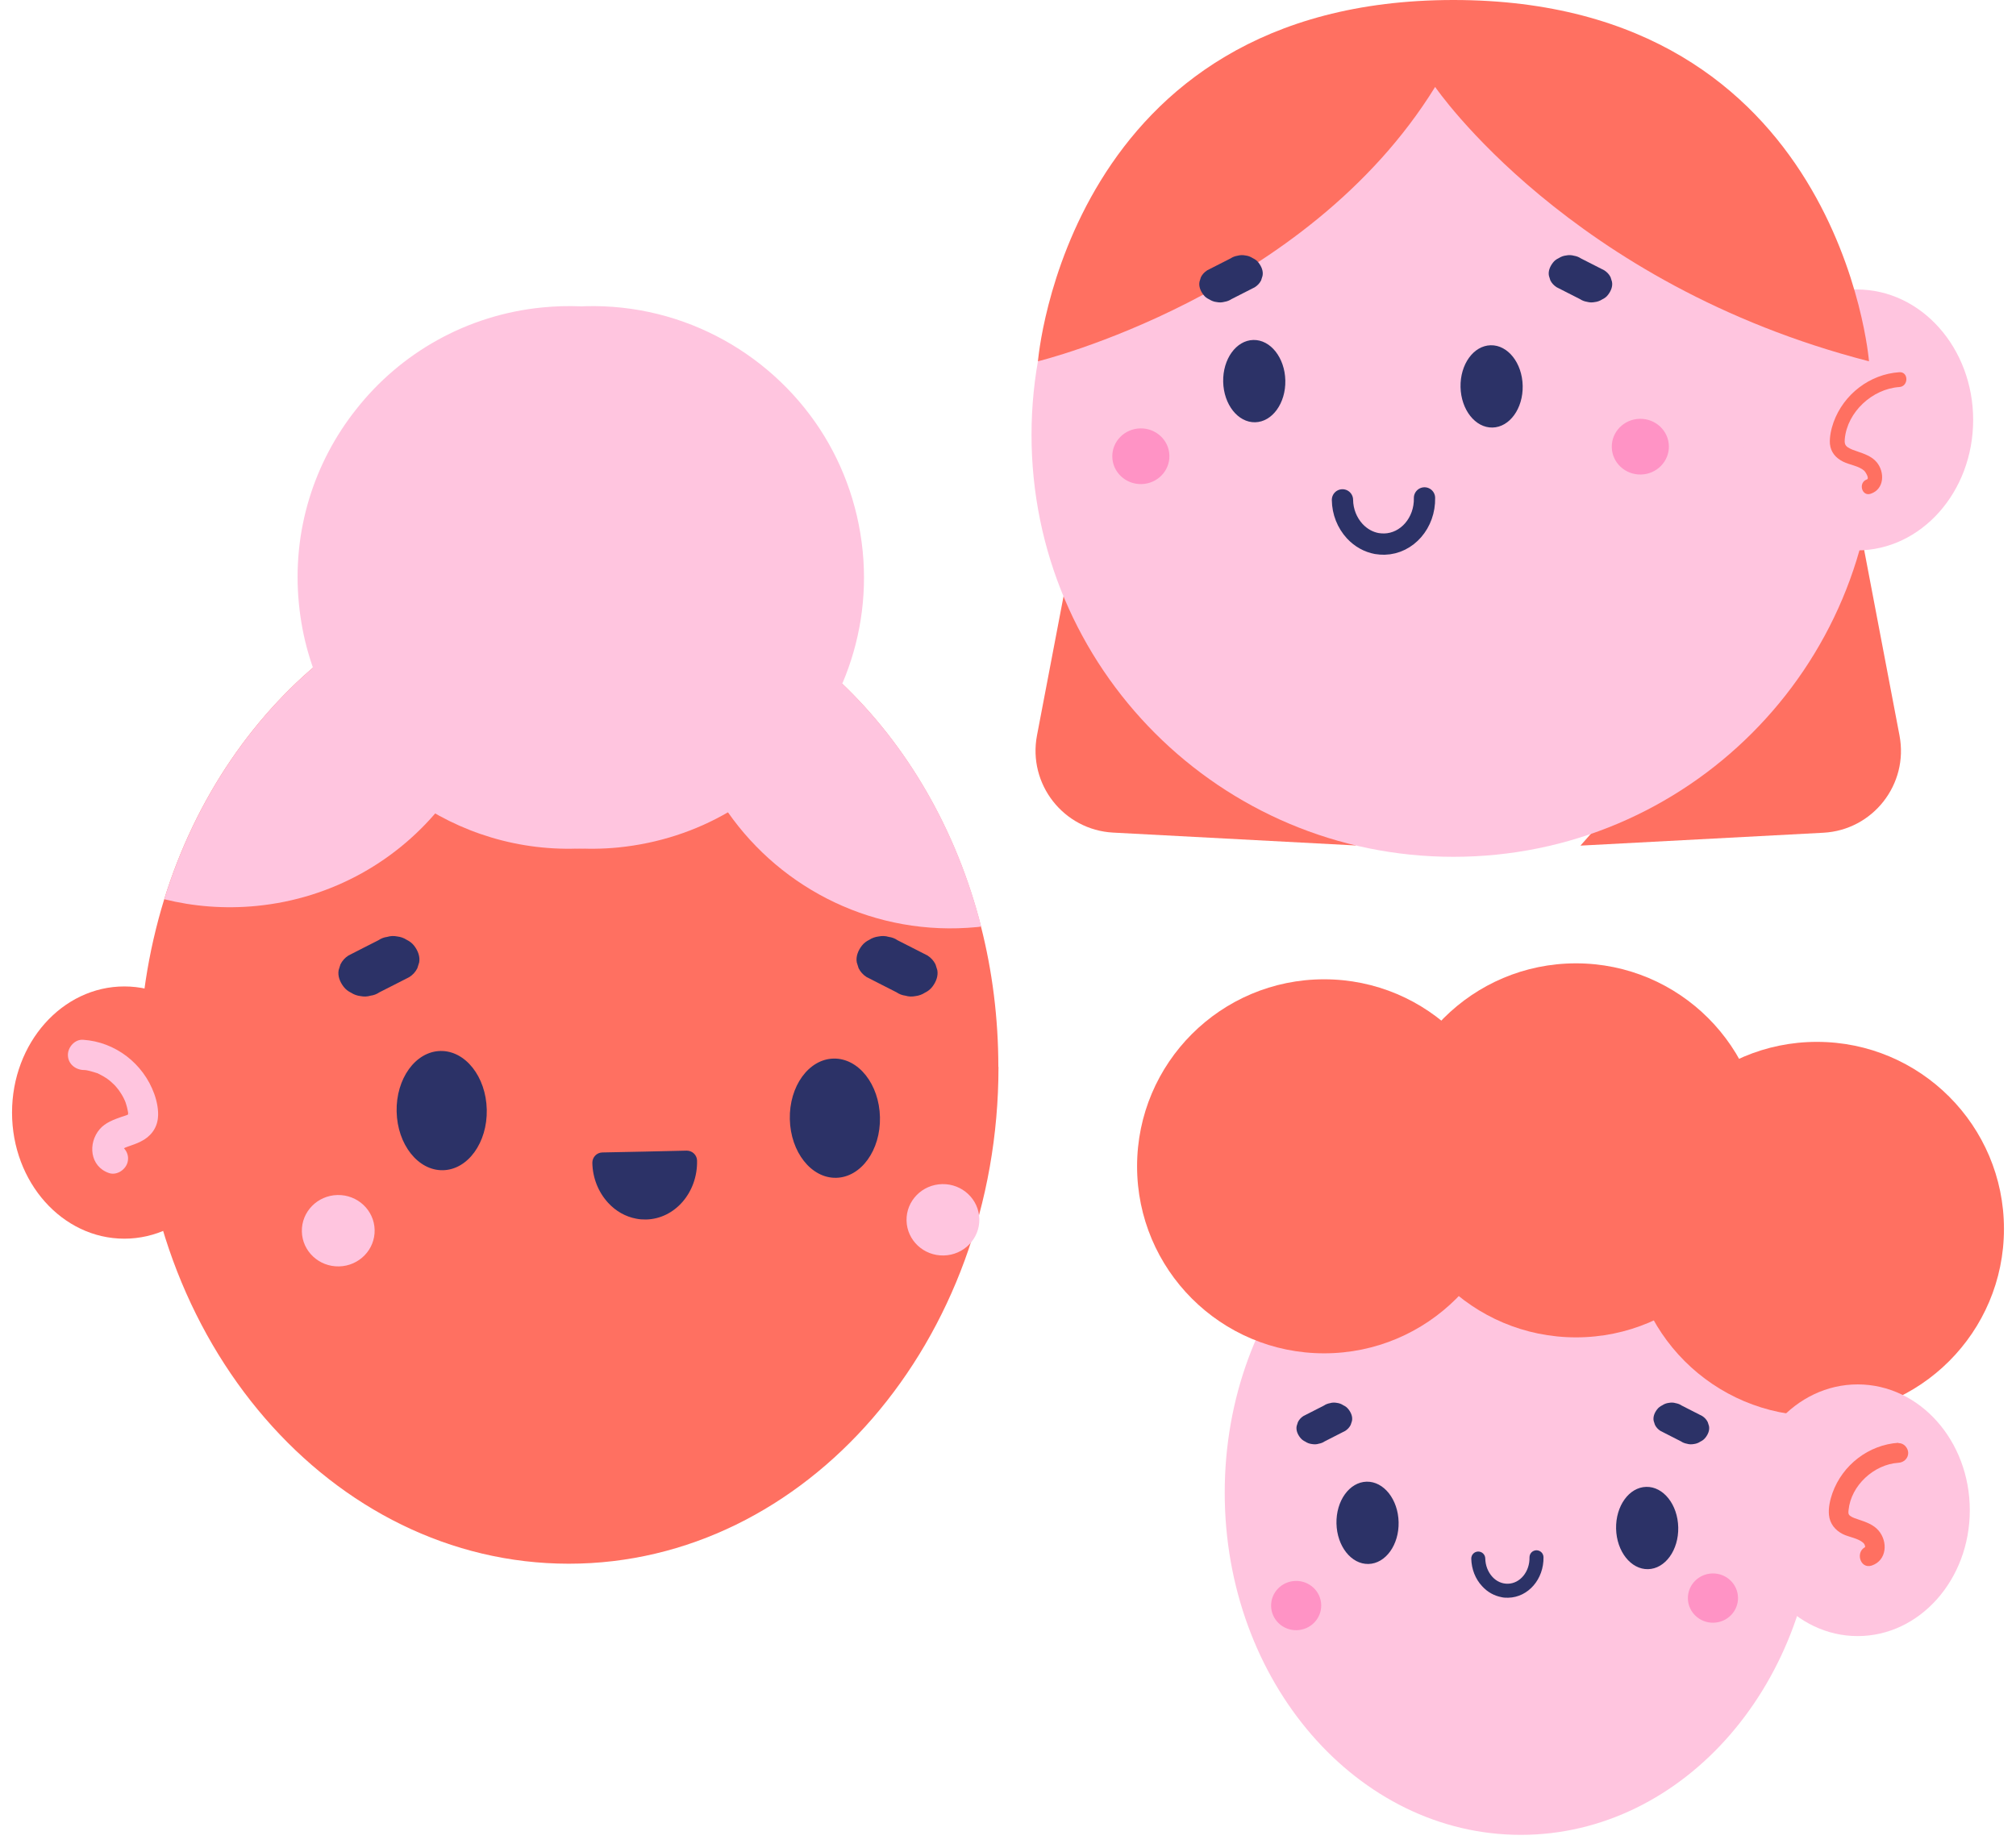 <svg width="144" height="132" viewBox="0 0 144 132" fill="none" xmlns="http://www.w3.org/2000/svg">
<path d="M71.32 76.22C71.32 95.82 57.58 111.71 40.63 111.71C23.68 111.71 9.94 95.82 9.94 76.22C9.94 72.01 10.58 67.98 11.73 64.24C13.97 57 18.2 50.85 23.64 46.65C27.11 43.98 31.08 42.11 35.35 41.25C37.07 40.9 38.83 40.72 40.63 40.72C43.57 40.72 46.43 41.2 49.12 42.1C53.2 43.45 56.92 45.76 60.11 48.8C64.8 53.26 68.31 59.28 70.07 66.19C70.88 69.37 71.31 72.74 71.31 76.22H71.32Z" fill="#FF7061"/>
<path d="M31.63 57.45C28.49 61.44 23.77 64.19 18.31 64.72C16.04 64.94 13.82 64.76 11.73 64.24C13.97 57 18.2 50.85 23.64 46.65C23.31 45.51 23.09 44.34 22.97 43.13C22.46 37.93 24.06 33.02 27.07 29.23C31.19 31.94 34.26 36.19 35.35 41.26C35.52 42 35.65 42.78 35.72 43.56C36.23 48.76 34.63 53.67 31.62 57.46L31.63 57.45Z" fill="#FFC5DF"/>
<path d="M60.16 48.8C58.52 52.66 55.67 55.9 52.03 58.01C49.7 59.37 47.04 60.25 44.18 60.54C39.6 60.99 35.24 59.8 31.67 57.45C27.88 54.97 24.99 51.17 23.69 46.65C23.36 45.51 23.14 44.34 23.02 43.13C22.51 37.93 24.11 33.02 27.12 29.23C30.26 25.24 34.98 22.49 40.44 21.96C47.66 21.26 54.34 24.61 58.23 30.16C60.07 32.79 61.28 35.94 61.62 39.37C61.95 42.7 61.4 45.92 60.18 48.8H60.16Z" fill="#FFC5DF"/>
<path d="M58.49 48.8C56.85 52.66 54 55.9 50.36 58.01C48.03 59.37 45.37 60.25 42.51 60.54C37.93 60.99 33.57 59.8 30 57.45C26.21 54.97 23.32 51.17 22.02 46.65C21.69 45.51 21.47 44.34 21.35 43.13C20.84 37.93 22.44 33.02 25.45 29.23C28.59 25.24 33.31 22.49 38.77 21.96C45.99 21.26 52.67 24.61 56.56 30.16C58.4 32.79 59.61 35.94 59.95 39.37C60.28 42.7 59.73 45.92 58.51 48.8H58.49Z" fill="#FFC5DF"/>
<path d="M70.08 66.19C69.98 66.21 69.88 66.22 69.78 66.23C62.56 66.93 55.87 63.58 51.99 58.02C50.15 55.39 48.95 52.25 48.61 48.82C48.38 46.5 48.57 44.24 49.13 42.12C50.42 37.08 53.71 32.77 58.18 30.17C60.02 32.8 61.23 35.95 61.57 39.38C61.9 42.71 61.35 45.93 60.13 48.81C64.82 53.27 68.33 59.29 70.09 66.2L70.08 66.19Z" fill="#FFC5DF"/>
<path d="M8.88 88.49C13.309 88.49 16.9 84.456 16.9 79.48C16.9 74.504 13.309 70.47 8.88 70.47C4.451 70.47 0.86 74.504 0.86 79.48C0.86 84.456 4.451 88.49 8.88 88.49Z" fill="#FF7061"/>
<path d="M5.96 76.44C6.03 76.44 6.1 76.44 6.17 76.46C6.05 76.44 6.06 76.44 6.19 76.46C6.29 76.48 6.39 76.5 6.49 76.53C6.62 76.56 6.75 76.61 6.89 76.65C7.1 76.72 6.8 76.59 7.02 76.7C7.52 76.95 7.75 77.1 8.08 77.42C8.16 77.49 8.23 77.57 8.3 77.65C8.33 77.68 8.57 77.99 8.46 77.84C8.6 78.04 8.73 78.24 8.84 78.46C8.86 78.5 8.98 78.77 8.9 78.58C8.95 78.69 8.99 78.81 9.02 78.92C9.05 79.03 9.09 79.15 9.11 79.27C9.12 79.34 9.14 79.41 9.15 79.48C9.14 79.38 9.14 79.37 9.15 79.46C9.15 79.52 9.15 79.58 9.15 79.64C9.15 79.78 9.15 79.8 9.15 79.7C9.15 79.7 9.26 79.5 9.27 79.52C9.29 79.61 8.8 79.75 8.7 79.78C8.13 79.98 7.52 80.2 7.12 80.67C6.26 81.68 6.42 83.33 7.78 83.8C8.33 83.99 8.96 83.58 9.11 83.04C9.27 82.45 8.91 81.9 8.35 81.71C8.55 81.78 8.63 81.89 8.72 82.07C8.73 82.23 8.74 82.26 8.72 82.13V82.05C8.7 82.2 8.7 82.22 8.72 82.1C8.76 81.99 8.75 81.99 8.71 82.13C8.77 82.03 8.77 82.03 8.68 82.15L8.74 82.09C8.64 82.16 8.66 82.16 8.77 82.08C8.84 82.04 8.9 82.01 8.97 81.97C8.83 82.03 9.11 81.92 9.14 81.91C9.45 81.8 9.76 81.7 10.05 81.55C10.73 81.22 11.2 80.64 11.28 79.87C11.34 79.31 11.21 78.68 11.02 78.15C10.24 75.98 8.24 74.43 5.93 74.28C5.35 74.24 4.85 74.8 4.85 75.36C4.85 75.98 5.35 76.4 5.93 76.44H5.96Z" fill="#FFC5DF"/>
<path d="M31.643 83.599C33.421 83.56 34.821 81.622 34.769 79.269C34.717 76.917 33.234 75.042 31.456 75.081C29.678 75.121 28.279 77.059 28.331 79.411C28.382 81.763 29.866 83.638 31.643 83.599Z" fill="#2C3267"/>
<path d="M59.729 84.141C61.507 84.102 62.906 82.164 62.854 79.812C62.803 77.46 61.319 75.584 59.541 75.624C57.764 75.663 56.364 77.601 56.416 79.953C56.468 82.305 57.951 84.181 59.729 84.141Z" fill="#2C3267"/>
<path d="M45.44 87.06C44.69 86.92 43.99 86.53 43.44 85.93C42.74 85.17 42.33 84.15 42.31 83.07C42.31 82.67 42.62 82.34 43.02 82.33C43.42 82.33 48.65 82.21 49.05 82.2C49.45 82.2 49.78 82.51 49.79 82.91C49.84 85.19 48.2 87.08 46.14 87.12C45.9 87.12 45.67 87.11 45.44 87.06Z" fill="#2C3267"/>
<path d="M24.216 90.47C25.652 90.439 26.791 89.272 26.76 87.864C26.729 86.456 25.54 85.34 24.104 85.371C22.669 85.403 21.53 86.57 21.561 87.978C21.592 89.386 22.781 90.502 24.216 90.47Z" fill="#FFC5DF"/>
<path d="M67.409 89.69C68.844 89.659 69.983 88.492 69.952 87.084C69.921 85.676 68.732 84.56 67.297 84.592C65.861 84.623 64.722 85.79 64.753 87.198C64.784 88.606 65.973 89.722 67.409 89.69Z" fill="#FFC5DF"/>
<path d="M61.9 69.8L64.04 70.89C64.23 71.02 64.44 71.1 64.67 71.13C64.9 71.2 65.14 71.21 65.39 71.16C65.64 71.13 65.86 71.05 66.06 70.92C66.27 70.82 66.45 70.68 66.59 70.5C66.86 70.15 67.03 69.72 66.95 69.3L66.82 68.89C66.69 68.63 66.5 68.42 66.25 68.26L64.11 67.17C63.92 67.04 63.71 66.96 63.48 66.93C63.25 66.86 63.01 66.85 62.76 66.9C62.51 66.93 62.29 67.01 62.09 67.14C61.88 67.24 61.7 67.38 61.56 67.56C61.29 67.91 61.12 68.34 61.2 68.76L61.33 69.17C61.46 69.43 61.65 69.64 61.9 69.8Z" fill="#2C3267"/>
<path d="M29.24 69.8C28.53 70.16 27.82 70.53 27.1 70.89C26.91 71.02 26.7 71.1 26.47 71.13C26.24 71.2 26 71.21 25.75 71.16C25.5 71.13 25.28 71.05 25.08 70.92C24.87 70.82 24.69 70.68 24.55 70.5C24.28 70.15 24.11 69.72 24.19 69.3L24.32 68.89C24.45 68.63 24.64 68.42 24.89 68.26C25.6 67.9 26.31 67.53 27.03 67.17C27.22 67.04 27.43 66.96 27.66 66.93C27.89 66.86 28.13 66.85 28.38 66.9C28.63 66.93 28.85 67.01 29.05 67.14C29.26 67.24 29.44 67.38 29.58 67.56C29.85 67.91 30.02 68.34 29.94 68.76L29.81 69.17C29.68 69.43 29.49 69.64 29.24 69.8Z" fill="#2C3267"/>
<path d="M108.629 131.08C120.31 131.08 129.779 120.133 129.779 106.63C129.779 93.127 120.31 82.18 108.629 82.18C96.949 82.18 87.48 93.127 87.48 106.63C87.48 120.133 96.949 131.08 108.629 131.08Z" fill="#FFC5DF"/>
<path d="M94.58 96.68C101.958 96.68 107.94 90.698 107.94 83.32C107.94 75.942 101.958 69.96 94.58 69.96C87.201 69.96 81.22 75.942 81.22 83.32C81.22 90.698 87.201 96.68 94.58 96.68Z" fill="#FF7061"/>
<path d="M112.57 95.54C119.948 95.54 125.93 89.558 125.93 82.18C125.93 74.802 119.948 68.82 112.57 68.82C105.191 68.82 99.21 74.802 99.21 82.18C99.21 89.558 105.191 95.54 112.57 95.54Z" fill="#FF7061"/>
<path d="M129.78 101.15C137.158 101.15 143.14 95.168 143.14 87.79C143.14 80.412 137.158 74.43 129.78 74.43C122.401 74.43 116.42 80.412 116.42 87.79C116.42 95.168 122.401 101.15 129.78 101.15Z" fill="#FF7061"/>
<path d="M132.69 116.88C137.113 116.88 140.7 112.855 140.7 107.89C140.7 102.925 137.113 98.9 132.69 98.9C128.266 98.9 124.68 102.925 124.68 107.89C124.68 112.855 128.266 116.88 132.69 116.88Z" fill="#FFC5DF"/>
<path d="M135.61 103.07C133.48 103.21 131.61 104.65 130.89 106.66C130.72 107.14 130.59 107.71 130.64 108.22C130.7 108.85 131.08 109.32 131.64 109.6C132.07 109.81 132.72 109.89 133.08 110.21C133.16 110.28 133.2 110.36 133.22 110.46C133.22 110.42 133.22 110.44 133.22 110.53C133.22 110.62 133.22 110.63 133.22 110.57C133.24 110.57 133.29 110.49 133.33 110.48C132.48 110.77 132.84 112.13 133.7 111.84C134.78 111.47 134.86 110.14 134.19 109.35C133.83 108.92 133.28 108.73 132.77 108.56C132.56 108.49 132.33 108.42 132.15 108.29C132.01 108.18 132.02 108.07 132.04 107.88C132.21 106.12 133.86 104.61 135.6 104.5C135.98 104.48 136.3 104.19 136.3 103.8C136.3 103.44 135.98 103.07 135.6 103.1L135.61 103.07Z" fill="#FF7061"/>
<path d="M97.746 111.728C98.972 111.701 99.937 110.364 99.901 108.74C99.865 107.117 98.843 105.823 97.617 105.85C96.391 105.877 95.426 107.215 95.462 108.838C95.498 110.461 96.52 111.755 97.746 111.728Z" fill="#2C3267"/>
<path d="M117.719 112.099C118.945 112.072 119.91 110.734 119.874 109.111C119.838 107.487 118.816 106.193 117.59 106.22C116.364 106.247 115.4 107.585 115.435 109.208C115.471 110.832 116.494 112.126 117.719 112.099Z" fill="#2C3267"/>
<path d="M107.25 114.1C106.73 114 106.25 113.74 105.87 113.32C105.38 112.8 105.11 112.1 105.09 111.35C105.09 111.07 105.3 110.85 105.58 110.84C105.86 110.84 106.08 111.05 106.09 111.33C106.1 111.83 106.28 112.3 106.6 112.65C106.9 112.98 107.3 113.15 107.71 113.14C108.58 113.12 109.27 112.28 109.25 111.26C109.25 110.98 109.46 110.76 109.74 110.75C110.02 110.75 110.24 110.96 110.25 111.24C110.28 112.81 109.16 114.11 107.73 114.14C107.57 114.14 107.4 114.14 107.25 114.1Z" fill="#2C3267"/>
<path d="M92.621 116.459C93.61 116.437 94.394 115.632 94.372 114.66C94.351 113.688 93.532 112.918 92.544 112.94C91.556 112.962 90.772 113.767 90.793 114.739C90.814 115.711 91.633 116.481 92.621 116.459Z" fill="#FF93C5"/>
<path d="M122.392 115.925C123.381 115.903 124.165 115.097 124.143 114.126C124.122 113.154 123.303 112.384 122.315 112.405C121.327 112.427 120.543 113.233 120.564 114.204C120.585 115.176 121.404 115.946 122.392 115.925Z" fill="#FF93C5"/>
<path d="M118.6 102.22L120.07 102.97C120.2 103.06 120.34 103.11 120.5 103.14C120.66 103.19 120.82 103.19 120.99 103.16C121.16 103.14 121.32 103.08 121.45 102.99C121.6 102.92 121.72 102.83 121.82 102.7C122.01 102.46 122.13 102.16 122.07 101.87L121.98 101.59C121.89 101.41 121.76 101.27 121.59 101.16L120.12 100.41C119.99 100.32 119.85 100.27 119.69 100.24C119.53 100.19 119.37 100.19 119.2 100.22C119.03 100.24 118.87 100.3 118.74 100.39C118.59 100.46 118.47 100.55 118.37 100.68C118.18 100.92 118.06 101.22 118.12 101.51L118.21 101.79C118.3 101.97 118.43 102.11 118.6 102.22Z" fill="#2C3267"/>
<path d="M96.09 102.22L94.62 102.97C94.49 103.06 94.35 103.11 94.19 103.14C94.03 103.19 93.87 103.19 93.7 103.16C93.53 103.14 93.37 103.08 93.24 102.99C93.09 102.92 92.97 102.83 92.87 102.7C92.68 102.46 92.56 102.16 92.62 101.87L92.71 101.59C92.8 101.41 92.93 101.27 93.1 101.16L94.57 100.41C94.7 100.32 94.84 100.27 95 100.24C95.16 100.19 95.32 100.19 95.49 100.22C95.66 100.24 95.82 100.3 95.95 100.39C96.1 100.46 96.22 100.55 96.32 100.68C96.51 100.92 96.63 101.22 96.57 101.51L96.48 101.79C96.39 101.97 96.26 102.11 96.09 102.22Z" fill="#2C3267"/>
<path d="M76.24 41.17L74.07 52.54C73.41 56.02 75.97 59.29 79.51 59.48L96.86 60.4L76.23 41.17H76.24Z" fill="#FF7061"/>
<path d="M132.86 37.74L135.68 52.55C136.34 56.03 133.78 59.3 130.24 59.49L112.89 60.41L132.86 37.75V37.74Z" fill="#FF7061"/>
<path d="M103.82 0.93C120.47 0.93 133.96 14.42 133.96 31.07C133.96 47.72 120.47 61.21 103.82 61.21C87.17 61.21 73.68 47.72 73.68 31.07C73.68 14.42 87.17 0.93 103.82 0.93Z" fill="#FFC5DF"/>
<path d="M132.64 39.32C137.224 39.32 140.94 35.147 140.94 30C140.94 24.853 137.224 20.68 132.64 20.68C128.056 20.68 124.34 24.853 124.34 30C124.34 35.147 128.056 39.32 132.64 39.32Z" fill="#FFC5DF"/>
<path d="M135.67 26.59C133.55 26.73 131.69 28.17 130.97 30.16C130.8 30.64 130.67 31.21 130.71 31.72C130.77 32.31 131.13 32.72 131.65 32.98C132.11 33.21 132.77 33.28 133.16 33.63C133.23 33.69 133.55 34.18 133.35 34.25C132.71 34.47 132.98 35.5 133.63 35.27C134.6 34.94 134.64 33.73 134.05 33.02C133.7 32.6 133.16 32.42 132.67 32.25C132.43 32.17 132.19 32.09 131.98 31.95C131.76 31.8 131.75 31.62 131.77 31.36C131.95 29.42 133.75 27.78 135.66 27.65C136.34 27.61 136.34 26.54 135.66 26.59H135.67Z" fill="#FF7061"/>
<path d="M101.75 35.57C101.79 37.35 100.51 38.83 98.89 38.87C98.7 38.87 98.52 38.86 98.34 38.83C97.75 38.72 97.21 38.42 96.77 37.95C96.22 37.35 95.9 36.56 95.89 35.71" stroke="#2C3267" stroke-width="1.52" stroke-miterlimit="10" stroke-linecap="round"/>
<path d="M81.533 34.583C82.66 34.558 83.553 33.647 83.529 32.549C83.505 31.45 82.572 30.579 81.446 30.604C80.319 30.629 79.426 31.54 79.45 32.638C79.474 33.737 80.407 34.608 81.533 34.583Z" fill="#FF93C5"/>
<path d="M117.21 33.899C118.336 33.874 119.23 32.963 119.206 31.864C119.182 30.765 118.249 29.895 117.123 29.92C115.996 29.944 115.103 30.855 115.127 31.954C115.151 33.053 116.084 33.923 117.21 33.899Z" fill="#FF93C5"/>
<path d="M103.82 0C76.19 0 74.14 25.81 74.14 25.81C74.14 25.81 93.29 21.15 102.51 6.21C102.51 6.21 112.13 20.31 133.5 25.81C133.5 25.81 131.45 0 103.82 0Z" fill="#FF7061"/>
<path d="M111.19 20.52L112.86 21.37C113.01 21.47 113.17 21.53 113.35 21.56C113.53 21.61 113.72 21.62 113.91 21.58C114.11 21.56 114.28 21.49 114.44 21.39C114.61 21.31 114.75 21.21 114.86 21.06C115.07 20.79 115.21 20.45 115.14 20.12L115.04 19.8C114.94 19.6 114.79 19.44 114.59 19.31L112.92 18.46C112.77 18.36 112.61 18.3 112.43 18.27C112.25 18.22 112.06 18.21 111.87 18.25C111.67 18.27 111.5 18.34 111.34 18.44C111.17 18.52 111.03 18.62 110.92 18.77C110.71 19.04 110.57 19.38 110.64 19.71L110.74 20.03C110.84 20.23 110.99 20.39 111.19 20.52Z" fill="#2C3267"/>
<path d="M89.63 20.52L87.96 21.37C87.81 21.47 87.65 21.53 87.47 21.56C87.29 21.61 87.1 21.62 86.91 21.58C86.71 21.56 86.54 21.49 86.38 21.39C86.21 21.31 86.07 21.21 85.96 21.06C85.75 20.79 85.61 20.45 85.68 20.12L85.78 19.8C85.88 19.6 86.03 19.44 86.23 19.31L87.9 18.46C88.05 18.36 88.21 18.3 88.39 18.27C88.57 18.22 88.76 18.21 88.95 18.25C89.15 18.27 89.32 18.34 89.48 18.44C89.65 18.52 89.79 18.62 89.9 18.77C90.11 19.04 90.25 19.38 90.18 19.71L90.08 20.03C89.98 20.23 89.83 20.39 89.63 20.52Z" fill="#2C3267"/>
<path d="M89.654 30.166C90.88 30.139 91.845 28.801 91.809 27.178C91.773 25.555 90.751 24.26 89.525 24.287C88.299 24.314 87.335 25.652 87.37 27.276C87.406 28.899 88.429 30.193 89.654 30.166Z" fill="#2C3267"/>
<path d="M106.609 30.543C107.834 30.516 108.799 29.178 108.763 27.555C108.728 25.932 107.705 24.638 106.479 24.665C105.253 24.692 104.289 26.029 104.324 27.653C104.36 29.276 105.383 30.57 106.609 30.543Z" fill="#2C3267"/>
</svg>
